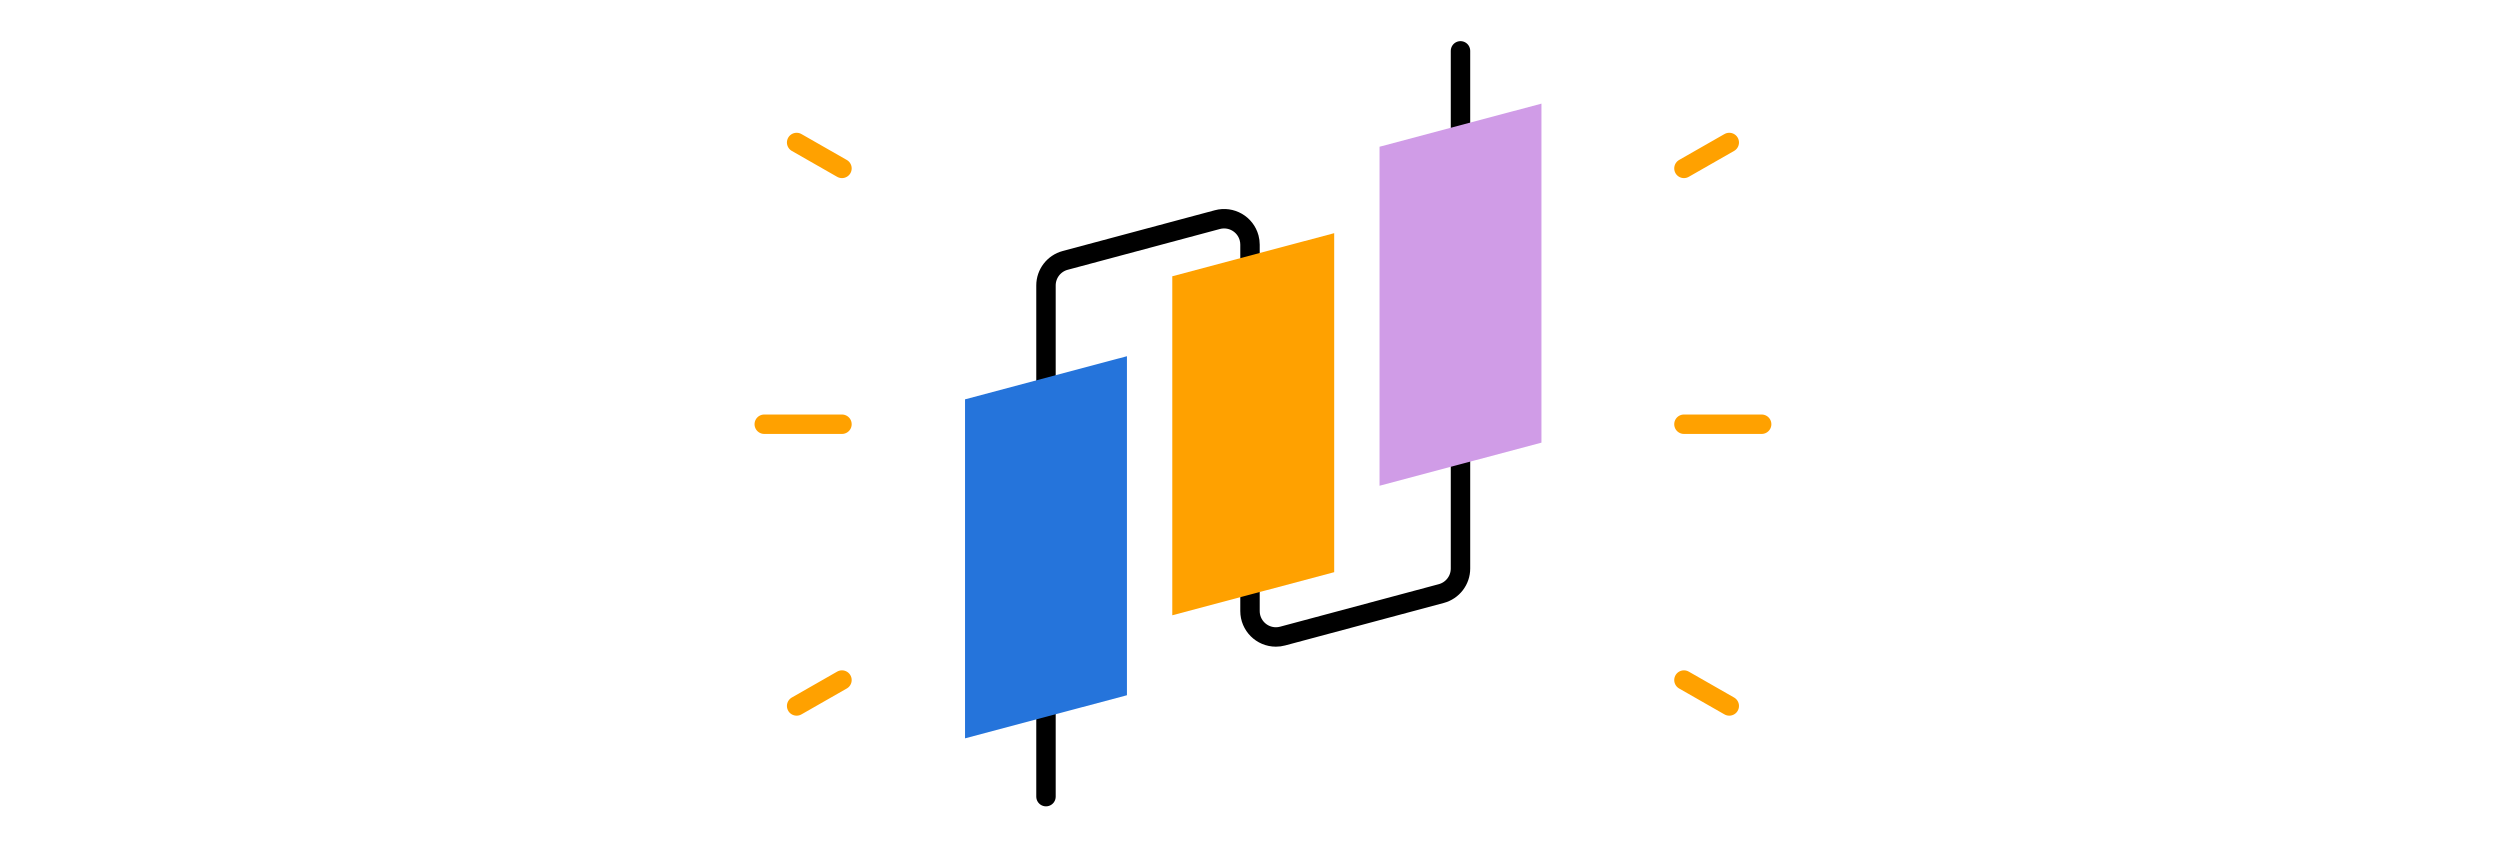 <?xml version="1.0" encoding="UTF-8"?> <svg xmlns="http://www.w3.org/2000/svg" xmlns:xlink="http://www.w3.org/1999/xlink" width="386px" height="130px" viewBox="0 0 386 130" version="1.1"><title>icon-main-002-comsci</title><g id="Product" stroke="none" stroke-width="1" fill="none" fill-rule="evenodd"><g id="upland-product-comsci" transform="translate(-607, -2154)"><g id="3up" transform="translate(200, 2154)"><g id="icon-main-002-comsci" transform="translate(407, 0)"><rect id="Container" x="0" y="0" width="386" height="130"></rect><path d="M161.5,123 L161.5,44.069 C161.5,42.259 162.716,40.674 164.465,40.206 L187.965,33.909 C190.099,33.337 192.292,34.603 192.864,36.737 C192.954,37.075 193,37.423 193,37.773 L193,94.347 C193,96.556 194.791,98.347 197,98.347 C197.35,98.347 197.698,98.301 198.035,98.21 L222.535,91.646 C224.284,91.177 225.5,89.592 225.5,87.782 L225.5,7.851 L225.5,7.851" id="Path-187" stroke="#000000" stroke-width="3" stroke-linecap="round" stroke-linejoin="round"></path><g id="Group-160" transform="translate(118, 22)" stroke="#FFA100" stroke-linecap="round" stroke-width="3"><line x1="12" y1="43.5" x2="0" y2="43.5" id="Path-193"></line><line x1="12" y1="83" x2="5" y2="87" id="Path-193"></line><line x1="12" y1="0" x2="5" y2="4" id="Path-193" transform="translate(8.5, 2) scale(-1, 1) translate(-8.5, -2) "></line><line x1="154" y1="43.5" x2="142" y2="43.5" id="Path-193" transform="translate(148, 43.5) scale(-1, 1) translate(-148, -43.5) "></line><line x1="149" y1="83" x2="142" y2="87" id="Path-193" transform="translate(145.5, 85) scale(-1, 1) translate(-145.5, -85) "></line><line x1="149" y1="0" x2="142" y2="4" id="Path-193"></line></g><g id="Group-159" transform="translate(149, 16)"><polygon id="Rectangle-Copy-3" fill="#2574DB" points="0 45.656 25 39 25 91.344 0 98"></polygon><polygon id="Rectangle-Copy-3" fill="#FFA100" points="32 26.656 57 20 57 72.344 32 79"></polygon><polygon id="Rectangle-Copy-3" fill="#D09CE7" points="64 6.656 89 0 89 52.344 64 59"></polygon></g></g></g></g></g></svg> 